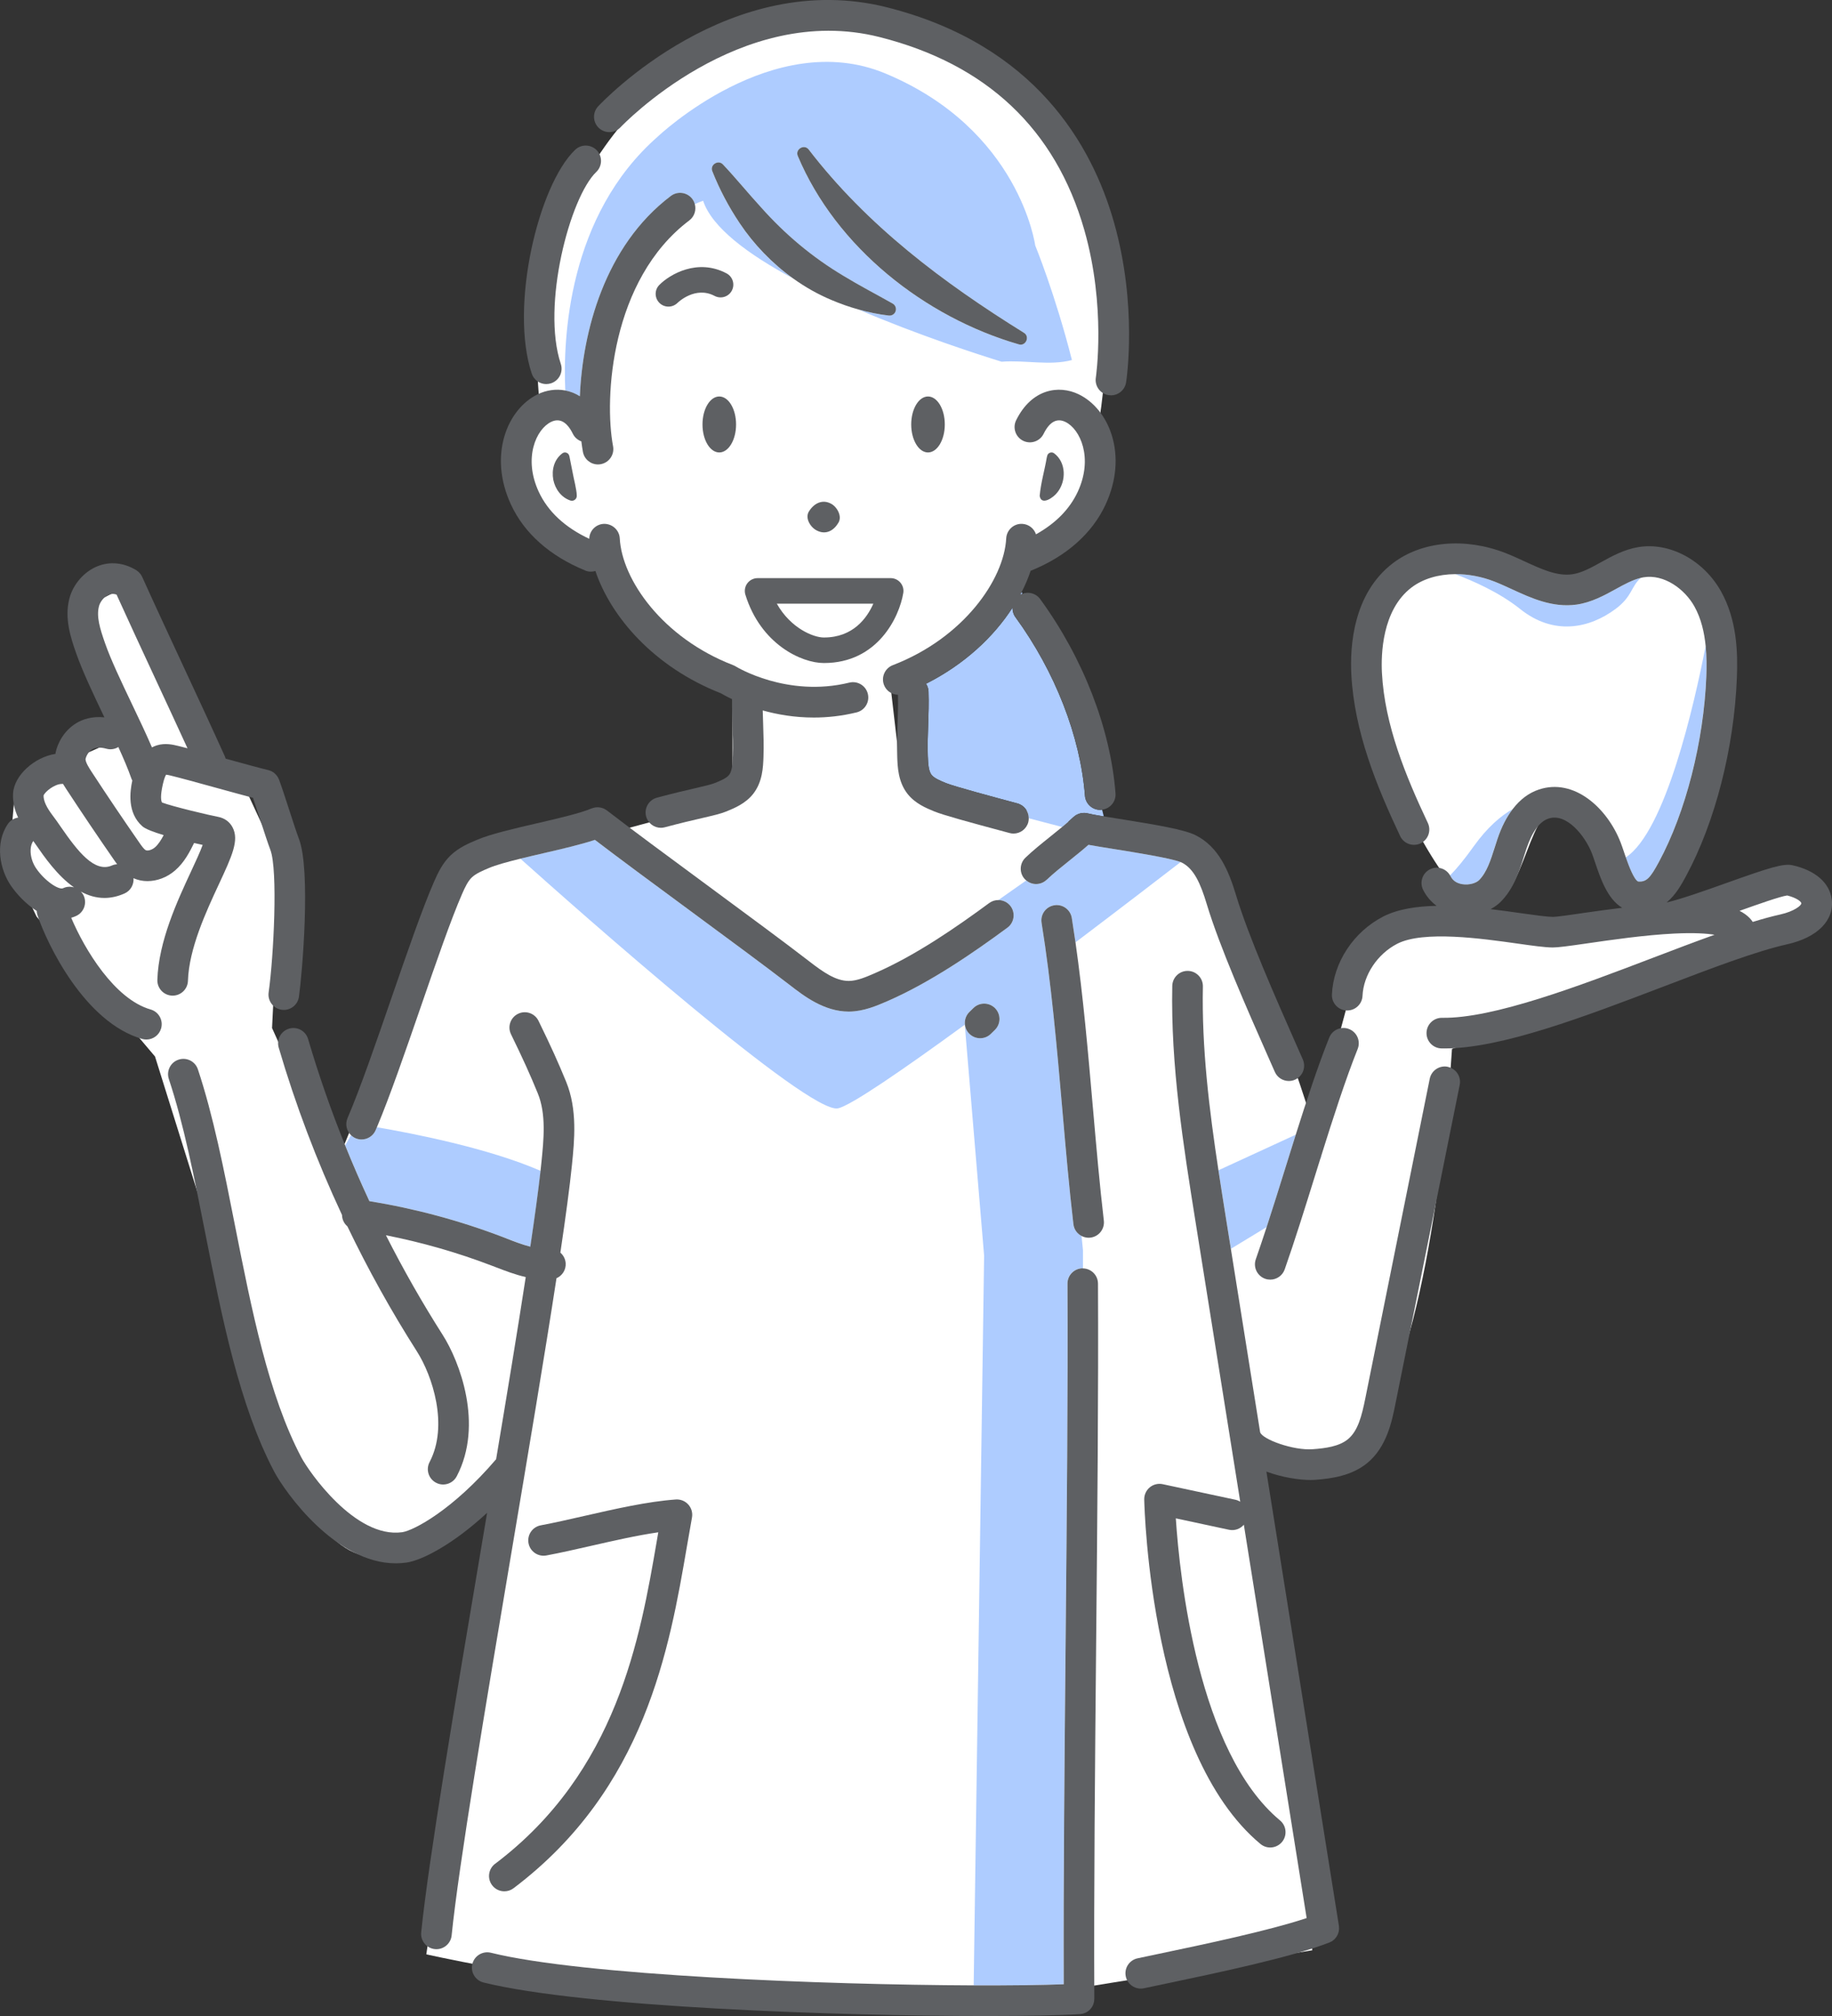 <svg width="150" height="165" viewBox="0 0 150 165" fill="none" xmlns="http://www.w3.org/2000/svg">
<rect x="0" y="0" width="150" height="165" fill="#333333" stroke="none"/>
<g clip-path="url(#clip0_176_2)">
<path d="M121.292 74.375C124.75 74.45 124.982 66.402 127.434 66.212C129.887 66.022 134.354 74.076 134.354 74.076L135.436 73.292C139.383 71.112 140.557 50.792 140.557 50.792L136.418 46.232L126.751 47.833L117.299 46.232C104.818 49.86 117.832 74.299 121.292 74.375Z" fill="white"/>
<path d="M148.026 72.393C146.958 71.236 126.753 76.431 126.753 76.431C126.753 76.431 123.168 75.363 116.767 75.455C110.365 75.547 110.338 82.143 110.338 82.143L107.593 92.331C107.593 92.331 100.924 70.435 96.706 69.566C92.486 68.696 73.775 63.574 73.775 63.574L72.845 55.557C78.116 53.714 82.589 49.618 85.497 44.19C85.562 44.199 85.627 44.203 85.692 44.203C87.321 44.203 89.598 42.128 89.598 38.999C89.598 38.176 89.906 36.51 89.74 35.802C90.196 33.651 90.468 31.091 90.499 28.769C90.737 11.647 79.929 1.724 67.48 1.724C55.03 1.724 43.997 14.516 43.997 29.501C43.997 31.262 44.139 32.982 44.404 34.65C42.923 35.49 41.893 37.348 41.893 39.507C41.893 42.454 43.813 44.843 46.18 44.843C46.732 44.843 47.256 44.711 47.741 44.477C50.603 49.672 54.913 54.736 59.977 56.588V65.47L37.276 71.595L27.425 95.545L22.275 84.141L22.933 70.675L20.23 64.843L17.384 63.49L9.917 48.195L6.006 50.186L9.988 60.36L4.868 62.636L1.195 65.104L0.744 70.322L2.994 75.016L12.692 86.469L18.019 103.495C18.019 103.495 23.566 130.431 31.994 127.123C40.1 123.94 40.804 120.366 40.846 120.097L34.905 159.955C34.905 159.955 65.599 166.822 87.043 164.101V162.923L107.447 159.621L102.364 118.69C102.364 118.69 107.912 124.452 112.818 115.808C117.421 107.698 118.739 88.222 118.885 85.848L148.665 75.041C148.665 75.041 149.091 73.549 148.026 72.391V72.393Z" fill="white"/>
<path d="M54.932 16.042C55.484 15.624 56.271 15.735 56.687 16.289C56.785 16.418 56.85 16.56 56.892 16.709C57.314 16.508 57.571 16.435 57.571 16.435C58.294 18.627 61.269 20.826 64.937 22.792C63.22 21.564 61.722 20.009 60.567 18.278C59.658 16.922 58.91 15.503 58.321 14.019C58.106 13.492 58.81 13.045 59.192 13.463C60.285 14.619 61.256 15.825 62.278 16.937C64.279 19.187 66.498 21.052 69.08 22.592C70.359 23.371 71.706 24.069 73.077 24.843C73.336 24.98 73.432 25.309 73.288 25.566C73.181 25.756 72.972 25.854 72.768 25.829C71.926 25.729 71.092 25.557 70.271 25.327C75.241 27.453 80.172 29.037 82.01 29.605C83.926 29.455 85.967 29.95 87.766 29.468C86.404 24.09 84.76 20.086 84.76 20.086C84.76 20.086 83.492 10.598 72.498 6.015C63.301 2.18 53.854 11.183 53.854 11.183C46.489 17.641 46.088 27.729 46.285 31.967C46.692 32.044 47.093 32.197 47.478 32.439C47.693 27.244 49.469 20.165 54.93 16.044L54.932 16.042ZM66.214 12.241C70.998 18.466 77.218 23.131 83.845 27.244C84.34 27.551 83.991 28.352 83.427 28.191C75.716 25.963 68.464 20.247 65.318 12.757C65.096 12.211 65.855 11.77 66.214 12.241Z" fill="#AECCFF"/>
<path d="M58.893 37.031C59.651 37.031 60.268 36.007 60.268 34.74C60.268 33.474 59.651 32.45 58.893 32.45C58.135 32.45 57.518 33.474 57.518 34.74C57.518 36.007 58.133 37.031 58.893 37.031Z" fill="#5E6063"/>
<path d="M75.983 37.031C76.742 37.031 77.358 36.005 77.358 34.74C77.358 33.475 76.742 32.45 75.983 32.45C75.224 32.45 74.608 33.475 74.608 34.74C74.608 36.005 75.224 37.031 75.983 37.031Z" fill="#5E6063"/>
<path d="M87.904 66.864C87.938 66.832 87.973 66.807 88.009 66.78C88.04 66.757 88.069 66.732 88.103 66.713C88.136 66.695 88.169 66.678 88.205 66.663C88.245 66.644 88.282 66.624 88.322 66.609C88.358 66.596 88.393 66.59 88.428 66.58C88.47 66.569 88.512 66.557 88.554 66.548C88.591 66.542 88.629 66.542 88.667 66.54C88.711 66.538 88.752 66.534 88.796 66.534C88.832 66.534 88.865 66.542 88.901 66.546C88.949 66.552 88.995 66.557 89.043 66.569C89.051 66.571 89.059 66.569 89.07 66.573C89.296 66.632 89.778 66.72 90.374 66.818C90.33 66.64 90.286 66.458 90.236 66.27C90.215 66.272 90.196 66.279 90.177 66.281C90.146 66.283 90.112 66.285 90.081 66.285C89.431 66.285 88.882 65.785 88.832 65.127C88.462 60.287 86.387 54.96 83.136 50.508C82.967 50.276 82.894 50.005 82.9 49.737C81.375 52.101 78.992 54.364 75.82 55.963C75.939 56.145 76.014 56.358 76.023 56.59C76.056 57.556 76.023 58.448 75.996 59.313C75.964 60.172 75.937 60.983 75.966 61.861C75.989 62.532 76.029 63.115 76.275 63.424C76.493 63.698 76.996 63.905 77.439 64.088C78.12 64.368 81.492 65.271 83.304 65.756C83.866 65.907 84.229 66.417 84.229 66.97L86.966 67.687C87.3 67.409 87.614 67.138 87.879 66.883C87.885 66.876 87.894 66.872 87.902 66.866L87.904 66.864Z" fill="#AECCFF"/>
<path d="M83.711 48.598C83.688 48.544 83.669 48.5 83.65 48.456C83.611 48.533 83.563 48.613 83.521 48.69C83.584 48.655 83.646 48.623 83.711 48.598Z" fill="#AECCFF"/>
<path d="M87.887 100.195C87.536 97.209 87.267 94.113 86.983 90.834C86.54 85.729 86.08 80.448 85.282 75.528C85.171 74.845 85.635 74.201 86.318 74.09C87.001 73.977 87.645 74.443 87.756 75.127C87.862 75.789 87.963 76.456 88.059 77.127C91.894 74.228 95.187 71.697 96.666 70.556C95.847 70.23 92.862 69.752 91.222 69.49C90.382 69.357 89.661 69.242 89.122 69.141C88.637 69.568 88.098 70 87.574 70.422C86.903 70.96 86.21 71.516 85.698 72.009C85.456 72.243 85.142 72.36 84.829 72.36C84.54 72.36 84.258 72.255 84.026 72.061L81.741 73.666C82.125 73.666 82.503 73.84 82.748 74.174C83.157 74.732 83.038 75.516 82.48 75.927C79.785 77.91 76.232 80.387 72.638 81.946C71.784 82.318 70.718 82.78 69.536 82.793C69.519 82.793 69.5 82.793 69.483 82.793C67.467 82.793 65.794 81.497 64.684 80.638C62.783 79.167 59.557 76.788 56.438 74.489C53.589 72.389 50.655 70.226 48.7 68.734C47.584 69.11 46.082 69.459 44.502 69.825C43.861 69.973 43.214 70.124 42.601 70.274C47.668 74.807 66.201 91.208 68.61 90.713C69.659 90.498 73.992 87.513 78.993 83.869L80.577 102.761L79.723 162.49C82.744 162.5 85.299 162.469 87.091 162.398C87.062 153.821 87.156 143.917 87.248 134.323C87.344 124.279 87.442 113.894 87.398 105.06C87.394 104.368 87.954 103.804 88.646 103.8H88.652C88.652 103.8 88.665 103.8 88.671 103.8V102.327L88.554 101.152C88.199 100.966 87.935 100.619 87.883 100.191L87.887 100.195ZM81.459 84.293L81.131 84.615C80.886 84.855 80.569 84.974 80.251 84.974C79.934 84.974 79.604 84.849 79.359 84.6C78.872 84.107 78.879 83.313 79.372 82.826L79.702 82.502C80.195 82.017 80.989 82.023 81.475 82.519C81.96 83.014 81.954 83.806 81.459 84.293Z" fill="#AECCFF"/>
<path d="M29.6 93.259C29.435 93.259 29.266 93.225 29.105 93.156C28.965 93.096 28.844 93.01 28.739 92.91L28.263 93.742C28.883 95.28 29.546 96.803 30.248 98.308C33.983 98.916 37.66 99.9 41.189 101.253L41.483 101.365C42.152 101.622 42.798 101.871 43.431 102.034C43.794 99.589 44.083 97.476 44.266 95.829C39.969 93.959 33.751 92.753 30.858 92.26C30.824 92.339 30.789 92.423 30.755 92.5C30.551 92.975 30.089 93.259 29.604 93.259H29.6Z" fill="#AECCFF"/>
<path d="M134.116 72.145C134.809 72.212 135.121 71.85 135.821 70.552C138.018 66.488 139.5 60.672 139.706 55.344C139.736 54.59 139.738 53.742 139.652 52.878C138.714 57.7 136.36 68.047 133.115 70.174C133.364 70.887 133.784 71.988 134.116 72.145Z" fill="#AECCFF"/>
<path d="M119.727 72.37C120.31 72.462 120.87 72.268 121.1 72.036C121.735 71.394 122.048 70.408 122.378 69.361C122.454 69.127 122.527 68.891 122.606 68.659C122.938 67.67 123.36 66.859 123.86 66.211C122.899 66.765 121.785 67.699 120.659 69.275C119.869 70.383 119.234 71.137 118.724 71.653C118.735 71.672 118.749 71.689 118.76 71.71C118.942 72.073 119.268 72.295 119.727 72.37Z" fill="#AECCFF"/>
<path d="M129.091 49.484C127.127 49.766 125.353 48.949 123.788 48.226C123.291 47.996 122.823 47.781 122.355 47.599C121.29 47.185 120.191 46.985 119.15 46.993C120.596 47.534 122.771 48.487 124.459 49.839C127.236 52.063 130.161 51.417 132.279 49.839C133.664 48.809 133.541 47.981 134.352 47.296C133.673 47.455 132.994 47.827 132.279 48.222C131.356 48.732 130.309 49.311 129.089 49.484H129.091Z" fill="#AECCFF"/>
<path d="M100.78 102.21L103.711 100.429C104.227 98.847 104.745 97.184 105.255 95.554C105.533 94.661 105.813 93.763 106.095 92.868L99.765 95.781C99.961 97.075 100.166 98.36 100.371 99.639L100.782 102.212L100.78 102.21Z" fill="#AECCFF"/>
<path d="M108.207 94.667L108.176 94.611C108.149 94.701 108.119 94.788 108.092 94.878L108.207 94.667Z" fill="#AECCFF"/>
<path d="M50.804 10.418C50.9 10.316 60.577 0.142 72.022 3.035C80.78 5.246 86.419 10.562 88.784 18.834C90.58 25.118 89.732 30.853 89.724 30.909C89.617 31.593 90.085 32.234 90.77 32.341C90.835 32.351 90.9 32.356 90.965 32.356C91.573 32.356 92.106 31.913 92.202 31.294C92.241 31.041 93.142 25.035 91.22 18.232C89.425 11.877 84.743 3.662 72.636 0.602C59.779 -2.644 49.41 8.238 48.976 8.702C48.501 9.208 48.529 10.002 49.034 10.475C49.54 10.949 50.334 10.922 50.806 10.416L50.804 10.418Z" fill="#5E6063"/>
<path d="M44.728 31.434C44.86 31.434 44.993 31.413 45.125 31.369C45.781 31.15 46.136 30.439 45.917 29.783C44.325 25.022 46.661 16.14 48.823 14.073C49.322 13.595 49.341 12.8 48.863 12.301C48.384 11.802 47.59 11.783 47.091 12.261C44.064 15.158 41.715 25.12 43.539 30.579C43.715 31.104 44.204 31.436 44.728 31.436V31.434Z" fill="#5E6063"/>
<path d="M61.187 47.743C60.991 48.011 60.932 48.356 61.03 48.673C62.29 52.738 65.631 54.262 67.44 54.266H67.465C71.85 54.266 73.63 50.519 73.959 48.533C74.009 48.23 73.923 47.921 73.725 47.687C73.526 47.453 73.236 47.317 72.928 47.317H62.031C61.699 47.317 61.388 47.476 61.189 47.741L61.187 47.743ZM71.506 49.409C70.99 50.583 69.849 52.176 67.461 52.176H67.444C66.621 52.174 64.753 51.444 63.604 49.409H71.506Z" fill="#5E6063"/>
<path d="M68.612 42.836C69.017 42.278 68.514 41.453 68.027 41.217C67.359 40.865 66.696 41.158 66.27 41.802C65.852 42.374 66.36 43.152 66.855 43.407C67.528 43.768 68.192 43.518 68.612 42.836Z" fill="#5E6063"/>
<path d="M73.29 25.563C73.436 25.306 73.34 24.98 73.079 24.84C71.708 24.065 70.361 23.369 69.082 22.589C66.5 21.049 64.281 19.185 62.28 16.934C61.258 15.822 60.286 14.619 59.194 13.461C58.812 13.043 58.105 13.49 58.323 14.017C58.912 15.501 59.66 16.919 60.569 18.276C61.724 20.004 63.222 21.559 64.939 22.79C65.921 23.494 66.974 24.092 68.075 24.552C68.794 24.859 69.529 25.116 70.275 25.325C71.096 25.555 71.928 25.728 72.772 25.827C72.977 25.85 73.183 25.753 73.292 25.563H73.29Z" fill="#5E6063"/>
<path d="M83.427 28.188C83.991 28.351 84.342 27.551 83.845 27.242C77.216 23.129 70.998 18.464 66.214 12.238C65.854 11.768 65.096 12.207 65.317 12.755C68.464 20.243 75.716 25.961 83.427 28.188Z" fill="#5E6063"/>
<path d="M86.565 40.312C87.311 39.398 87.315 37.846 86.304 37.097C86.107 36.949 85.805 37.056 85.746 37.296L85.708 37.444C85.522 38.539 85.228 39.482 85.126 40.583C85.259 41.438 86.287 40.696 86.565 40.31V40.312Z" fill="#5E6063"/>
<path d="M47.908 46.694C48.063 46.757 48.223 46.788 48.38 46.788C48.508 46.788 48.631 46.767 48.75 46.732C50.008 50.471 53.528 54.59 59.025 56.742C59.184 56.836 59.495 57.012 59.936 57.219C59.929 57.948 59.952 58.64 59.975 59.315C60.007 60.174 60.034 60.985 60.005 61.86C59.982 62.533 59.942 63.114 59.695 63.424C59.476 63.7 58.972 63.906 58.53 64.088C58.26 64.199 57.665 64.337 56.915 64.513C56.152 64.69 55.109 64.93 53.789 65.286C53.121 65.466 52.724 66.153 52.903 66.822C53.054 67.382 53.559 67.752 54.113 67.752C54.219 67.752 54.33 67.737 54.439 67.708C55.72 67.365 56.697 67.137 57.483 66.956C58.413 66.74 59.027 66.598 59.486 66.408C60.14 66.138 61.037 65.771 61.661 64.983C62.441 64.001 62.482 62.765 62.512 61.948C62.545 60.983 62.512 60.09 62.484 59.225C62.472 58.859 62.459 58.504 62.451 58.147C63.629 58.475 65.046 58.728 66.632 58.728C67.731 58.728 68.907 58.606 70.137 58.306C70.81 58.14 71.222 57.461 71.057 56.788C70.891 56.115 70.215 55.704 69.54 55.869C64.442 57.118 60.291 54.575 60.253 54.552C60.182 54.508 60.109 54.471 60.032 54.441C54.238 52.212 50.923 47.43 50.745 44.063C50.708 43.371 50.112 42.849 49.427 42.876C48.769 42.911 48.261 43.449 48.246 44.099C46.26 43.166 44.864 41.875 44.108 40.243C42.831 37.488 43.901 35.116 45.127 34.529C45.821 34.195 46.42 34.523 46.905 35.505C47.053 35.806 47.308 36.017 47.599 36.124C47.636 36.433 47.682 36.723 47.73 36.991C47.843 37.593 48.37 38.013 48.961 38.013C49.038 38.013 49.115 38.005 49.195 37.99C49.876 37.862 50.323 37.206 50.196 36.525C49.454 32.59 50.005 22.897 56.438 18.04C56.862 17.72 57.023 17.185 56.889 16.702C56.848 16.556 56.783 16.412 56.685 16.282C56.267 15.729 55.481 15.62 54.93 16.036C49.469 20.157 47.693 27.235 47.478 32.431C47.093 32.19 46.69 32.036 46.285 31.959C45.512 31.81 44.728 31.936 44.047 32.261C41.53 33.467 39.967 37.263 41.835 41.292C42.925 43.647 45.027 45.511 47.908 46.688V46.694Z" fill="#5E6063"/>
<path d="M46.646 37.444L46.606 37.296C46.548 37.058 46.245 36.949 46.049 37.099C45.361 37.609 45.157 38.462 45.301 39.26C45.455 40.025 45.95 40.713 46.703 40.966C46.953 41.053 47.233 40.853 47.225 40.585C47.225 40.243 47.139 39.94 47.087 39.628C46.911 38.863 46.805 38.23 46.642 37.446L46.646 37.444Z" fill="#5E6063"/>
<path d="M83.308 65.754C81.496 65.269 78.124 64.366 77.443 64.086C76.998 63.904 76.497 63.695 76.28 63.422C76.033 63.11 75.993 62.529 75.97 61.858C75.939 60.981 75.97 60.17 76 59.311C76.029 58.448 76.06 57.553 76.027 56.588C76.019 56.354 75.943 56.143 75.824 55.961C78.996 54.362 81.377 52.101 82.905 49.735C82.898 50.002 82.971 50.274 83.141 50.506C86.391 54.956 88.466 60.285 88.836 65.125C88.886 65.783 89.436 66.283 90.085 66.283C90.117 66.283 90.15 66.283 90.181 66.278C90.202 66.278 90.221 66.27 90.24 66.268C90.9 66.186 91.387 65.603 91.335 64.933C90.931 59.639 88.681 53.842 85.163 49.026C84.825 48.563 84.225 48.404 83.713 48.596C83.648 48.621 83.584 48.653 83.523 48.688C83.565 48.611 83.613 48.531 83.653 48.454C83.951 47.869 84.198 47.286 84.39 46.709C84.409 46.703 84.43 46.698 84.448 46.692C87.329 45.518 89.431 43.651 90.522 41.296C92.39 37.267 90.827 33.472 88.309 32.266C86.676 31.482 84.463 31.839 83.201 34.393C82.894 35.014 83.149 35.766 83.769 36.074C84.39 36.381 85.142 36.126 85.449 35.505C85.934 34.523 86.531 34.197 87.227 34.529C88.454 35.116 89.523 37.488 88.247 40.243C87.584 41.67 86.431 42.836 84.825 43.731C84.666 43.256 84.233 42.903 83.705 42.876C83.015 42.836 82.424 43.371 82.386 44.063C82.209 47.43 78.895 52.212 73.1 54.441C72.454 54.69 72.132 55.415 72.379 56.061C72.567 56.55 73.029 56.853 73.522 56.864C73.543 57.67 73.518 58.427 73.49 59.225C73.461 60.088 73.43 60.983 73.463 61.948C73.493 62.765 73.534 64.001 74.314 64.983C74.938 65.769 75.835 66.138 76.489 66.408C77.188 66.697 79.196 67.252 82.66 68.18C82.769 68.21 82.877 68.224 82.984 68.224C83.538 68.224 84.043 67.854 84.194 67.294C84.223 67.188 84.231 67.079 84.231 66.972C84.231 66.416 83.868 65.909 83.306 65.758L83.308 65.754Z" fill="#5E6063"/>
<path d="M59.921 23.785C60.191 23.275 59.996 22.642 59.484 22.372C57.117 21.123 54.852 22.445 53.986 23.319C53.58 23.727 53.584 24.381 53.99 24.788C54.192 24.993 54.462 25.095 54.729 25.095C54.997 25.095 55.26 24.995 55.465 24.797C55.525 24.738 56.933 23.386 58.511 24.22C59.023 24.489 59.654 24.295 59.923 23.783L59.921 23.785Z" fill="#5E6063"/>
<path d="M12.331 82.621C9.376 81.777 6.926 77.704 5.831 75.116C5.971 75.075 6.111 75.026 6.249 74.96C6.874 74.663 7.141 73.915 6.844 73.29C6.788 73.169 6.708 73.066 6.623 72.974C7.216 73.294 7.858 73.493 8.549 73.493C9.069 73.493 9.619 73.382 10.193 73.127C10.695 72.905 10.973 72.395 10.931 71.877C11.286 72.036 11.675 72.115 12.072 72.115C12.851 72.115 13.664 71.819 14.319 71.256C15.099 70.59 15.537 69.708 15.891 68.999C15.891 68.999 15.891 68.997 15.891 68.995C16.148 69.054 16.388 69.108 16.595 69.152C16.384 69.731 15.983 70.592 15.642 71.325C14.52 73.735 12.985 77.037 12.884 80.195C12.861 80.886 13.405 81.465 14.096 81.488C14.111 81.488 14.123 81.488 14.138 81.488C14.81 81.488 15.368 80.953 15.389 80.274C15.473 77.628 16.885 74.598 17.915 72.383C18.997 70.059 19.593 68.778 19.047 67.724C18.807 67.26 18.379 66.949 17.842 66.853C17.173 66.732 14.05 65.988 13.264 65.68C13.183 65.532 13.112 65.15 13.34 64.157C13.453 63.668 13.553 63.476 13.603 63.405C13.71 63.413 13.9 63.459 14 63.484C14.723 63.657 16.212 64.067 17.652 64.464C18.809 64.784 19.917 65.087 20.715 65.296C20.882 65.787 21.091 66.429 21.296 67.06C21.628 68.08 21.939 69.043 22.135 69.553C22.764 71.183 22.411 78.291 21.995 81.227C21.899 81.913 22.376 82.548 23.061 82.644C23.121 82.652 23.18 82.657 23.238 82.657C23.853 82.657 24.39 82.205 24.477 81.578C24.749 79.656 25.465 71.221 24.473 68.648C24.302 68.203 23.984 67.227 23.679 66.284C23.351 65.275 23.042 64.322 22.846 63.808C22.846 63.806 22.846 63.804 22.844 63.802C22.844 63.798 22.841 63.793 22.839 63.791C22.831 63.77 22.819 63.752 22.808 63.731C22.785 63.678 22.762 63.626 22.731 63.578C22.71 63.545 22.685 63.517 22.662 63.486C22.637 63.453 22.612 63.417 22.582 63.386C22.555 63.357 22.522 63.331 22.493 63.304C22.461 63.277 22.434 63.25 22.401 63.225C22.365 63.2 22.328 63.179 22.288 63.158C22.254 63.139 22.225 63.118 22.19 63.104C22.135 63.079 22.077 63.062 22.02 63.045C22.002 63.039 21.983 63.031 21.964 63.026C21.96 63.026 21.956 63.026 21.951 63.024H21.947C21.245 62.855 19.852 62.473 18.473 62.092C18.456 62.032 18.439 61.969 18.412 61.908C17.447 59.768 16.215 57.112 15.019 54.546C13.831 51.99 12.602 49.346 11.645 47.223C11.645 47.221 11.643 47.219 11.641 47.217C11.612 47.15 11.572 47.087 11.53 47.026C11.524 47.018 11.522 47.01 11.516 47.001C11.485 46.957 11.445 46.918 11.407 46.878C11.388 46.857 11.372 46.834 11.353 46.815C11.338 46.801 11.317 46.79 11.301 46.776C11.253 46.736 11.207 46.698 11.154 46.665C11.152 46.665 11.15 46.661 11.148 46.661C10.127 46.044 8.998 45.933 7.972 46.349C6.89 46.786 5.992 47.812 5.687 48.962C5.246 50.615 5.814 52.253 6.23 53.446C6.757 54.959 7.663 56.859 8.541 58.698C8.541 58.702 8.545 58.707 8.547 58.711C7.504 58.606 6.731 58.891 6.24 59.191C5.24 59.802 4.715 60.824 4.557 61.58C4.548 61.622 4.548 61.66 4.542 61.701C2.816 61.969 1.151 63.461 1.07 64.943C1.03 65.672 1.216 66.337 1.485 66.916C1.151 66.968 0.84 67.148 0.635 67.451C-0.447 69.058 0.006 71.181 0.884 72.475C1.32 73.116 2.085 73.971 3.008 74.558C3.013 74.673 3.027 74.788 3.067 74.903C3.855 77.265 6.932 83.685 11.641 85.033C11.756 85.066 11.873 85.081 11.986 85.081C12.531 85.081 13.033 84.721 13.191 84.172C13.382 83.505 12.997 82.811 12.331 82.621ZM8.106 49.609C8.196 49.271 8.501 48.84 8.911 48.675C9.051 48.619 9.253 48.566 9.544 48.665C10.475 50.725 11.627 53.2 12.742 55.603C13.632 57.52 14.547 59.484 15.352 61.244C15.055 61.166 14.792 61.097 14.583 61.049C14.163 60.947 13.528 60.794 12.845 61.003C12.698 61.047 12.567 61.106 12.441 61.171C11.957 60.044 11.374 58.819 10.801 57.62C9.953 55.843 9.076 54.007 8.595 52.625C8.179 51.434 7.881 50.454 8.106 49.611V49.609ZM7.009 62.094C7.037 61.965 7.193 61.547 7.544 61.334C7.824 61.162 8.217 61.143 8.71 61.279C9.055 61.375 9.404 61.315 9.69 61.141C10.112 62.069 10.488 62.945 10.747 63.689C10.77 63.756 10.799 63.821 10.833 63.881C10.64 64.784 10.4 66.519 11.654 67.626C11.911 67.854 12.594 68.109 13.402 68.351C13.193 68.744 12.968 69.11 12.686 69.353C12.422 69.578 12.08 69.658 11.938 69.584C11.783 69.507 11.574 69.206 11.422 68.987C10.093 67.075 8.771 65.116 7.496 63.164C7.335 62.918 6.957 62.341 7.009 62.094ZM5.077 64.161H5.096C5.117 64.161 5.135 64.157 5.156 64.155C5.242 64.297 5.325 64.429 5.399 64.54C6.688 66.51 8.023 68.487 9.364 70.42C9.431 70.516 9.504 70.623 9.587 70.734C9.45 70.744 9.31 70.774 9.176 70.832C7.747 71.463 6.378 69.701 4.981 67.681C4.751 67.346 4.534 67.033 4.333 66.772C3.807 66.086 3.556 65.543 3.568 65.108C3.677 64.799 4.469 64.161 5.075 64.161H5.077ZM2.712 68.853C2.712 68.853 2.72 68.836 2.724 68.828C2.787 68.92 2.85 69.008 2.919 69.106C3.642 70.151 4.701 71.678 6.063 72.629C5.777 72.546 5.461 72.556 5.173 72.694C4.809 72.865 3.652 72.09 2.956 71.066C2.467 70.347 2.361 69.375 2.712 68.853Z" fill="#5E6063"/>
<path d="M89.48 90.619C89.091 86.147 88.69 81.545 88.059 77.129C87.963 76.458 87.862 75.79 87.756 75.129C87.645 74.446 87.002 73.98 86.319 74.093C85.635 74.203 85.171 74.847 85.282 75.53C86.078 80.452 86.538 85.731 86.983 90.837C87.269 94.116 87.537 97.211 87.888 100.197C87.938 100.626 88.201 100.975 88.558 101.159C88.731 101.248 88.926 101.303 89.133 101.303C89.181 101.303 89.231 101.301 89.281 101.294C89.968 101.213 90.459 100.59 90.38 99.903C90.033 96.954 89.766 93.877 89.481 90.619H89.48Z" fill="#5E6063"/>
<path d="M79.702 82.502L79.372 82.826C78.879 83.313 78.873 84.105 79.359 84.601C79.604 84.849 79.927 84.975 80.251 84.975C80.575 84.975 80.886 84.856 81.131 84.615L81.459 84.293C81.954 83.808 81.96 83.014 81.476 82.519C80.989 82.024 80.197 82.017 79.702 82.502Z" fill="#5E6063"/>
<path d="M85.698 72.011C86.21 71.518 86.903 70.962 87.574 70.425C88.1 70.002 88.637 69.572 89.122 69.144C89.661 69.244 90.382 69.359 91.222 69.493C92.86 69.754 95.847 70.232 96.666 70.558C96.702 70.573 96.739 70.586 96.766 70.6C97.761 71.098 98.3 72.316 98.806 73.996C99.856 77.484 102.13 82.634 103.79 86.393L104.378 87.725C104.584 88.195 105.044 88.475 105.527 88.475C105.694 88.475 105.865 88.442 106.03 88.368C106.665 88.09 106.951 87.351 106.674 86.715L106.084 85.38C104.451 81.679 102.213 76.611 101.206 73.271C100.607 71.279 99.79 69.307 97.886 68.356C96.961 67.894 94.704 67.509 91.617 67.016C91.18 66.947 90.754 66.878 90.374 66.816C89.778 66.717 89.295 66.632 89.07 66.571C89.061 66.569 89.053 66.571 89.043 66.567C88.997 66.556 88.949 66.55 88.901 66.544C88.865 66.54 88.83 66.533 88.796 66.531C88.752 66.531 88.71 66.533 88.667 66.537C88.629 66.54 88.591 66.54 88.554 66.546C88.512 66.552 88.47 66.565 88.428 66.577C88.393 66.588 88.357 66.594 88.322 66.606C88.282 66.621 88.243 66.642 88.205 66.661C88.171 66.677 88.136 66.692 88.103 66.711C88.069 66.73 88.04 66.755 88.008 66.778C87.973 66.805 87.935 66.83 87.904 66.861C87.898 66.868 87.889 66.872 87.881 66.878C87.616 67.133 87.302 67.405 86.968 67.683C86.657 67.942 86.329 68.205 86.005 68.464C85.29 69.037 84.553 69.628 83.96 70.199C83.46 70.68 83.446 71.474 83.926 71.971C83.957 72.002 83.993 72.028 84.026 72.057C84.258 72.253 84.543 72.356 84.829 72.356C85.142 72.356 85.456 72.239 85.698 72.005V72.011Z" fill="#5E6063"/>
<path d="M48.702 68.734C50.657 70.228 53.591 72.392 56.44 74.49C59.56 76.789 62.785 79.167 64.687 80.638C65.796 81.497 67.469 82.793 69.486 82.793C69.502 82.793 69.521 82.793 69.538 82.793C70.72 82.78 71.784 82.316 72.64 81.947C76.234 80.385 79.787 77.911 82.483 75.928C83.04 75.518 83.159 74.732 82.75 74.174C82.506 73.842 82.125 73.668 81.743 73.666C81.484 73.666 81.223 73.742 80.997 73.907C78.409 75.813 75.005 78.185 71.644 79.645C70.927 79.957 70.188 80.279 69.513 80.285C69.504 80.285 69.496 80.285 69.488 80.285C68.418 80.285 67.375 79.547 66.224 78.655C64.3 77.167 61.062 74.78 57.93 72.471C54.813 70.172 51.587 67.796 49.688 66.327C49.673 66.316 49.659 66.31 49.644 66.3C49.611 66.275 49.575 66.254 49.54 66.235C49.502 66.214 49.465 66.193 49.427 66.176C49.394 66.162 49.36 66.149 49.325 66.139C49.283 66.124 49.239 66.109 49.197 66.101C49.162 66.093 49.126 66.088 49.088 66.084C49.047 66.078 49.003 66.074 48.961 66.072C48.921 66.072 48.884 66.072 48.844 66.076C48.802 66.078 48.763 66.082 48.721 66.088C48.681 66.095 48.643 66.105 48.606 66.116C48.564 66.126 48.522 66.139 48.483 66.153C48.466 66.16 48.449 66.162 48.434 66.168C47.503 66.563 45.696 66.981 43.947 67.386C42.006 67.836 40.176 68.26 39.044 68.741C38.387 69.019 37.569 69.365 36.906 69.997C36.244 70.63 35.872 71.405 35.546 72.147C34.587 74.337 33.361 77.888 32.063 81.648C30.795 85.322 29.485 89.119 28.455 91.512C28.242 92.007 28.376 92.561 28.744 92.912C28.848 93.012 28.969 93.098 29.109 93.159C29.27 93.228 29.439 93.261 29.604 93.261C30.089 93.261 30.553 92.977 30.756 92.502C30.789 92.425 30.822 92.341 30.858 92.262C31.907 89.779 33.189 86.064 34.432 82.465C35.713 78.755 36.923 75.251 37.84 73.152C38.072 72.624 38.306 72.122 38.634 71.811C38.964 71.495 39.501 71.267 40.019 71.048C40.608 70.797 41.553 70.538 42.61 70.279C43.22 70.128 43.87 69.978 44.511 69.829C46.09 69.464 47.59 69.115 48.708 68.739L48.702 68.734Z" fill="#5E6063"/>
<path d="M88.65 103.804C87.958 103.808 87.398 104.371 87.403 105.064C87.447 113.898 87.346 124.283 87.252 134.327C87.16 143.921 87.066 153.825 87.096 162.402C85.303 162.473 82.746 162.505 79.727 162.494C67.511 162.448 47.714 161.685 40.194 159.823C39.522 159.66 38.843 160.068 38.676 160.739C38.508 161.412 38.92 162.091 39.591 162.258C47.778 164.285 68.635 165.002 80.771 165.002C84.158 165.002 86.868 164.946 88.43 164.847C88.46 164.847 88.489 164.837 88.518 164.833C88.562 164.827 88.606 164.822 88.648 164.812C88.688 164.801 88.723 164.789 88.761 164.776C88.8 164.762 88.84 164.749 88.878 164.732C88.913 164.716 88.949 164.695 88.982 164.676C89.018 164.655 89.053 164.634 89.084 164.611C89.118 164.588 89.147 164.561 89.176 164.534C89.206 164.507 89.237 164.482 89.264 164.452C89.291 164.423 89.316 164.392 89.339 164.36C89.364 164.329 89.389 164.298 89.41 164.262C89.431 164.229 89.45 164.191 89.467 164.156C89.486 164.12 89.502 164.085 89.517 164.047C89.531 164.007 89.542 163.968 89.552 163.928C89.563 163.89 89.573 163.851 89.58 163.811C89.588 163.769 89.59 163.725 89.592 163.681C89.592 163.652 89.6 163.623 89.6 163.593C89.557 154.768 89.657 144.392 89.751 134.356C89.847 124.304 89.945 113.909 89.901 105.058C89.897 104.373 89.348 103.823 88.667 103.813C88.66 103.813 88.654 103.813 88.648 103.813H88.641L88.65 103.804Z" fill="#5E6063"/>
<path d="M40.539 152.54C39.986 152.958 39.877 153.744 40.293 154.296C40.539 154.622 40.913 154.795 41.293 154.795C41.557 154.795 41.822 154.714 42.048 154.543C52.841 146.396 54.813 134.902 56.254 126.507C56.392 125.711 56.524 124.939 56.658 124.202C56.727 123.821 56.616 123.428 56.357 123.14C56.098 122.852 55.724 122.699 55.333 122.726C53.02 122.891 50.386 123.493 47.837 124.074C46.569 124.363 45.37 124.636 44.277 124.841C43.596 124.969 43.147 125.623 43.274 126.304C43.401 126.985 44.055 127.433 44.736 127.307C45.879 127.094 47.102 126.816 48.395 126.521C50.252 126.097 52.16 125.663 53.898 125.412C53.86 125.635 53.82 125.859 53.783 126.087C52.412 134.066 50.536 144.996 40.537 152.545L40.539 152.54Z" fill="#5E6063"/>
<path d="M41.48 101.366L41.185 101.253C37.658 99.903 33.981 98.916 30.244 98.308C29.542 96.803 28.879 95.28 28.259 93.742C27.108 90.893 26.094 87.988 25.225 85.037C25.029 84.373 24.331 83.993 23.669 84.189C23.005 84.385 22.624 85.081 22.821 85.746C24.2 90.438 25.936 95.014 28.004 99.441C28.01 99.807 28.175 100.143 28.443 100.371C30.129 103.884 32.028 107.301 34.132 110.601C35.41 112.605 36.743 116.674 35.174 119.663C34.852 120.275 35.089 121.033 35.703 121.355C35.889 121.454 36.087 121.5 36.284 121.5C36.735 121.5 37.172 121.255 37.395 120.829C39.62 116.588 37.617 111.403 36.246 109.255C34.56 106.609 33.012 103.888 31.599 101.1C34.562 101.685 37.474 102.519 40.286 103.596L40.575 103.706C41.344 104.003 42.173 104.321 43.046 104.523C42.372 108.904 41.519 114.072 40.621 119.431C37.073 123.591 33.854 125.276 32.928 125.405C29.067 125.943 25.263 120.398 24.674 119.284C21.985 114.195 20.596 107.165 19.252 100.365C18.333 95.708 17.464 91.311 16.204 87.522C15.987 86.866 15.278 86.509 14.618 86.728C13.962 86.945 13.605 87.656 13.824 88.314C15.034 91.953 15.889 96.275 16.791 100.852C18.17 107.828 19.595 115.042 22.457 120.457C23.337 122.12 27.463 127.951 32.412 127.951C32.699 127.951 32.987 127.932 33.277 127.89C34.485 127.721 36.994 126.486 39.883 123.817C39.729 124.728 39.576 125.642 39.422 126.553C37.288 139.197 35.082 152.273 34.487 158.152C34.416 158.841 34.919 159.456 35.607 159.525C35.651 159.529 35.692 159.531 35.734 159.531C36.369 159.531 36.914 159.05 36.979 158.405C37.566 152.609 39.766 139.575 41.891 126.971C43.224 119.067 44.586 110.996 45.564 104.617C46.034 104.413 46.349 103.934 46.316 103.393C46.293 103.042 46.128 102.737 45.882 102.523C46.314 99.612 46.646 97.152 46.828 95.361C47.033 93.336 47.29 90.814 46.352 88.53C45.681 86.895 45.111 85.639 44.093 83.552C43.79 82.929 43.038 82.67 42.417 82.975C41.795 83.278 41.536 84.028 41.841 84.651C42.831 86.684 43.385 87.903 44.032 89.483C44.732 91.186 44.519 93.269 44.333 95.109C44.31 95.336 44.283 95.581 44.256 95.832C44.072 97.478 43.784 99.591 43.42 102.036C42.787 101.873 42.142 101.627 41.473 101.368L41.48 101.366Z" fill="#5E6063"/>
<path d="M103.711 100.427C103.412 101.34 103.116 102.226 102.823 103.062C102.593 103.716 102.936 104.431 103.59 104.661C103.728 104.709 103.868 104.732 104.006 104.732C104.522 104.732 105.006 104.41 105.188 103.894C106.005 101.57 106.841 98.891 107.649 96.297C107.796 95.825 107.944 95.353 108.092 94.878C108.119 94.788 108.149 94.701 108.176 94.611C109.158 91.476 110.163 88.358 111.163 85.854C111.42 85.21 111.107 84.481 110.463 84.224C109.82 83.967 109.091 84.281 108.834 84.924C107.908 87.24 106.993 90.026 106.095 92.866C105.813 93.76 105.533 94.659 105.255 95.551C104.747 97.181 104.227 98.845 103.711 100.427Z" fill="#5E6063"/>
<path d="M118.54 87.311C117.861 87.173 117.201 87.614 117.063 88.293L111.794 114.423C111.502 115.869 111.193 117.123 110.349 117.806C109.638 118.381 108.552 118.534 107.484 118.611C105.911 118.732 103.348 117.806 103.176 117.217L100.78 102.21L100.368 99.637C100.164 98.36 99.959 97.073 99.763 95.779C99.008 90.811 98.386 85.75 98.49 80.742C98.505 80.051 97.955 79.478 97.264 79.463C97.255 79.463 97.245 79.463 97.237 79.463C96.555 79.463 95.998 80.009 95.983 80.69C95.847 87.227 96.888 93.737 97.893 100.032L101.547 122.908C101.43 122.837 101.302 122.78 101.16 122.749L95.202 121.474C94.828 121.393 94.435 121.489 94.14 121.733C93.846 121.978 93.679 122.343 93.687 122.728C93.706 123.572 94.241 143.468 103.201 150.918C103.435 151.113 103.719 151.209 104.001 151.209C104.361 151.209 104.718 151.054 104.967 150.757C105.41 150.225 105.337 149.435 104.804 148.992C98.089 143.409 96.591 129.075 96.273 124.27L100.634 125.205C101.1 125.303 101.555 125.127 101.843 124.791L106.985 156.985C103.836 158.032 98.557 159.14 94.938 159.899C94.272 160.039 93.666 160.166 93.14 160.279C92.463 160.425 92.032 161.09 92.177 161.767C92.302 162.356 92.822 162.758 93.401 162.758C93.489 162.758 93.576 162.749 93.664 162.73C94.186 162.618 94.79 162.492 95.452 162.354C99.535 161.497 105.698 160.206 108.823 158.994C108.828 158.994 108.832 158.992 108.836 158.989C108.836 158.989 108.84 158.989 108.842 158.989C108.859 158.983 108.871 158.973 108.888 158.966C108.949 158.939 109.007 158.912 109.062 158.879C109.091 158.86 109.114 158.837 109.141 158.816C109.179 158.787 109.218 158.762 109.252 158.728C109.281 158.701 109.306 158.668 109.331 158.638C109.358 158.607 109.385 158.58 109.408 158.546C109.431 158.513 109.448 158.477 109.469 158.444C109.49 158.408 109.513 158.375 109.53 158.337C109.546 158.302 109.555 158.266 109.567 158.231C109.582 158.191 109.596 158.151 109.607 158.11C109.617 158.07 109.619 158.028 109.626 157.986C109.63 157.947 109.638 157.909 109.64 157.869C109.64 157.819 109.636 157.767 109.632 157.715C109.63 157.685 109.632 157.656 109.628 157.625L103.69 120.442C104.979 120.924 106.394 121.131 107.311 121.131C107.44 121.131 107.559 121.127 107.666 121.119C109.072 121.016 110.677 120.774 111.926 119.76C113.539 118.454 113.967 116.329 114.249 114.924L119.518 88.795C119.656 88.115 119.215 87.455 118.536 87.317L118.54 87.311Z" fill="#5E6063"/>
<path d="M149.977 73.601C149.801 72.253 148.638 71.24 146.78 70.82C146.02 70.644 144.852 71.025 141.436 72.241C139.679 72.868 137.719 73.566 136.462 73.863C137.214 73.238 137.69 72.366 138.043 71.716C140.431 67.298 141.99 61.215 142.213 55.442C142.293 53.388 142.218 50.73 140.914 48.402C139.481 45.842 136.696 44.353 134.145 44.778C132.975 44.974 132.005 45.507 131.069 46.025C130.263 46.471 129.5 46.891 128.734 47.001C127.499 47.179 126.208 46.581 124.839 45.95C124.33 45.716 123.803 45.472 123.266 45.263C119.944 43.969 116.409 44.289 114.04 46.099C110.798 48.577 110.522 52.872 110.645 55.211C110.894 59.908 112.711 64.339 114.64 68.427C114.934 69.054 115.68 69.321 116.309 69.027C116.936 68.732 117.203 67.984 116.909 67.357C115.089 63.501 113.376 59.344 113.15 55.077C113.071 53.591 113.15 49.936 115.563 48.09C116.505 47.371 117.776 46.999 119.152 46.991C120.193 46.985 121.292 47.183 122.357 47.597C122.823 47.779 123.293 47.996 123.791 48.224C125.355 48.947 127.129 49.762 129.093 49.482C130.313 49.306 131.36 48.728 132.283 48.22C132.998 47.825 133.677 47.453 134.356 47.294C134.425 47.277 134.492 47.263 134.561 47.25C136.265 46.966 137.947 48.228 138.729 49.624C139.291 50.627 139.545 51.766 139.656 52.878C139.742 53.741 139.74 54.59 139.71 55.344C139.504 60.671 138.022 66.487 135.824 70.552C135.125 71.848 134.813 72.21 134.12 72.145C133.788 71.988 133.368 70.887 133.119 70.174C133.067 70.023 133.021 69.89 132.987 69.787C132.883 69.478 132.785 69.19 132.691 68.947C131.598 66.132 128.88 63.656 126.001 64.619C125.174 64.895 124.463 65.432 123.866 66.21C123.366 66.857 122.944 67.668 122.612 68.657C122.535 68.889 122.46 69.123 122.385 69.359C122.052 70.406 121.739 71.392 121.106 72.034C120.876 72.266 120.316 72.46 119.733 72.368C119.274 72.295 118.948 72.074 118.766 71.708C118.756 71.687 118.741 71.67 118.73 71.651C118.402 71.077 117.682 70.849 117.084 71.148C116.466 71.457 116.213 72.212 116.522 72.83C116.785 73.357 117.164 73.798 117.625 74.138C115.973 74.172 114.429 74.408 113.24 75.022C110.816 76.276 109.174 78.776 109.055 81.392C109.024 82.084 109.559 82.671 110.25 82.703C110.269 82.703 110.288 82.703 110.309 82.703C110.975 82.703 111.529 82.178 111.56 81.505C111.638 79.796 112.776 78.086 114.391 77.248C116.539 76.136 121.357 76.82 124.236 77.225C125.479 77.401 126.461 77.541 127.129 77.547C127.576 77.547 128.399 77.436 129.922 77.215C131.928 76.924 134.673 76.525 137.088 76.408C138.703 76.329 139.731 76.4 140.381 76.506C138.791 77.077 137.101 77.718 135.361 78.383C129.21 80.73 122.249 83.37 118.081 83.303C118.072 83.303 118.064 83.303 118.054 83.303C117.372 83.303 116.815 83.846 116.8 84.529C116.785 85.221 117.335 85.794 118.026 85.808C118.11 85.808 118.194 85.81 118.279 85.81C122.924 85.81 129.699 83.225 136.253 80.726C140.12 79.25 143.774 77.856 146.342 77.282C148.809 76.73 150.203 75.317 149.979 73.595L149.977 73.601ZM129.557 74.738C128.523 74.889 127.453 75.043 127.158 75.043H127.15C126.647 75.037 125.69 74.903 124.582 74.747C123.791 74.634 122.932 74.515 122.046 74.408C122.359 74.243 122.644 74.04 122.882 73.8C123.941 72.73 124.382 71.342 124.768 70.118C124.839 69.896 124.908 69.677 124.981 69.459C125.449 68.07 126.057 67.242 126.787 66.997C128.262 66.504 129.785 68.41 130.347 69.856C130.428 70.067 130.514 70.318 130.604 70.59C131.042 71.892 131.615 73.581 132.82 74.297C131.799 74.423 130.714 74.567 129.555 74.736L129.557 74.738ZM145.792 74.839C145.092 74.995 144.326 75.204 143.511 75.455C143.436 75.344 143.352 75.236 143.256 75.137C143.032 74.906 142.757 74.711 142.431 74.548C143.885 74.03 145.765 73.365 146.333 73.29C147.117 73.486 147.472 73.794 147.489 73.923C147.512 74.107 146.887 74.594 145.792 74.839Z" fill="#5E6063"/>
</g>
<defs>
<clipPath id="clip0_176_2">
<rect width="150" height="165" fill="white"/>
</clipPath>
</defs>
</svg>
